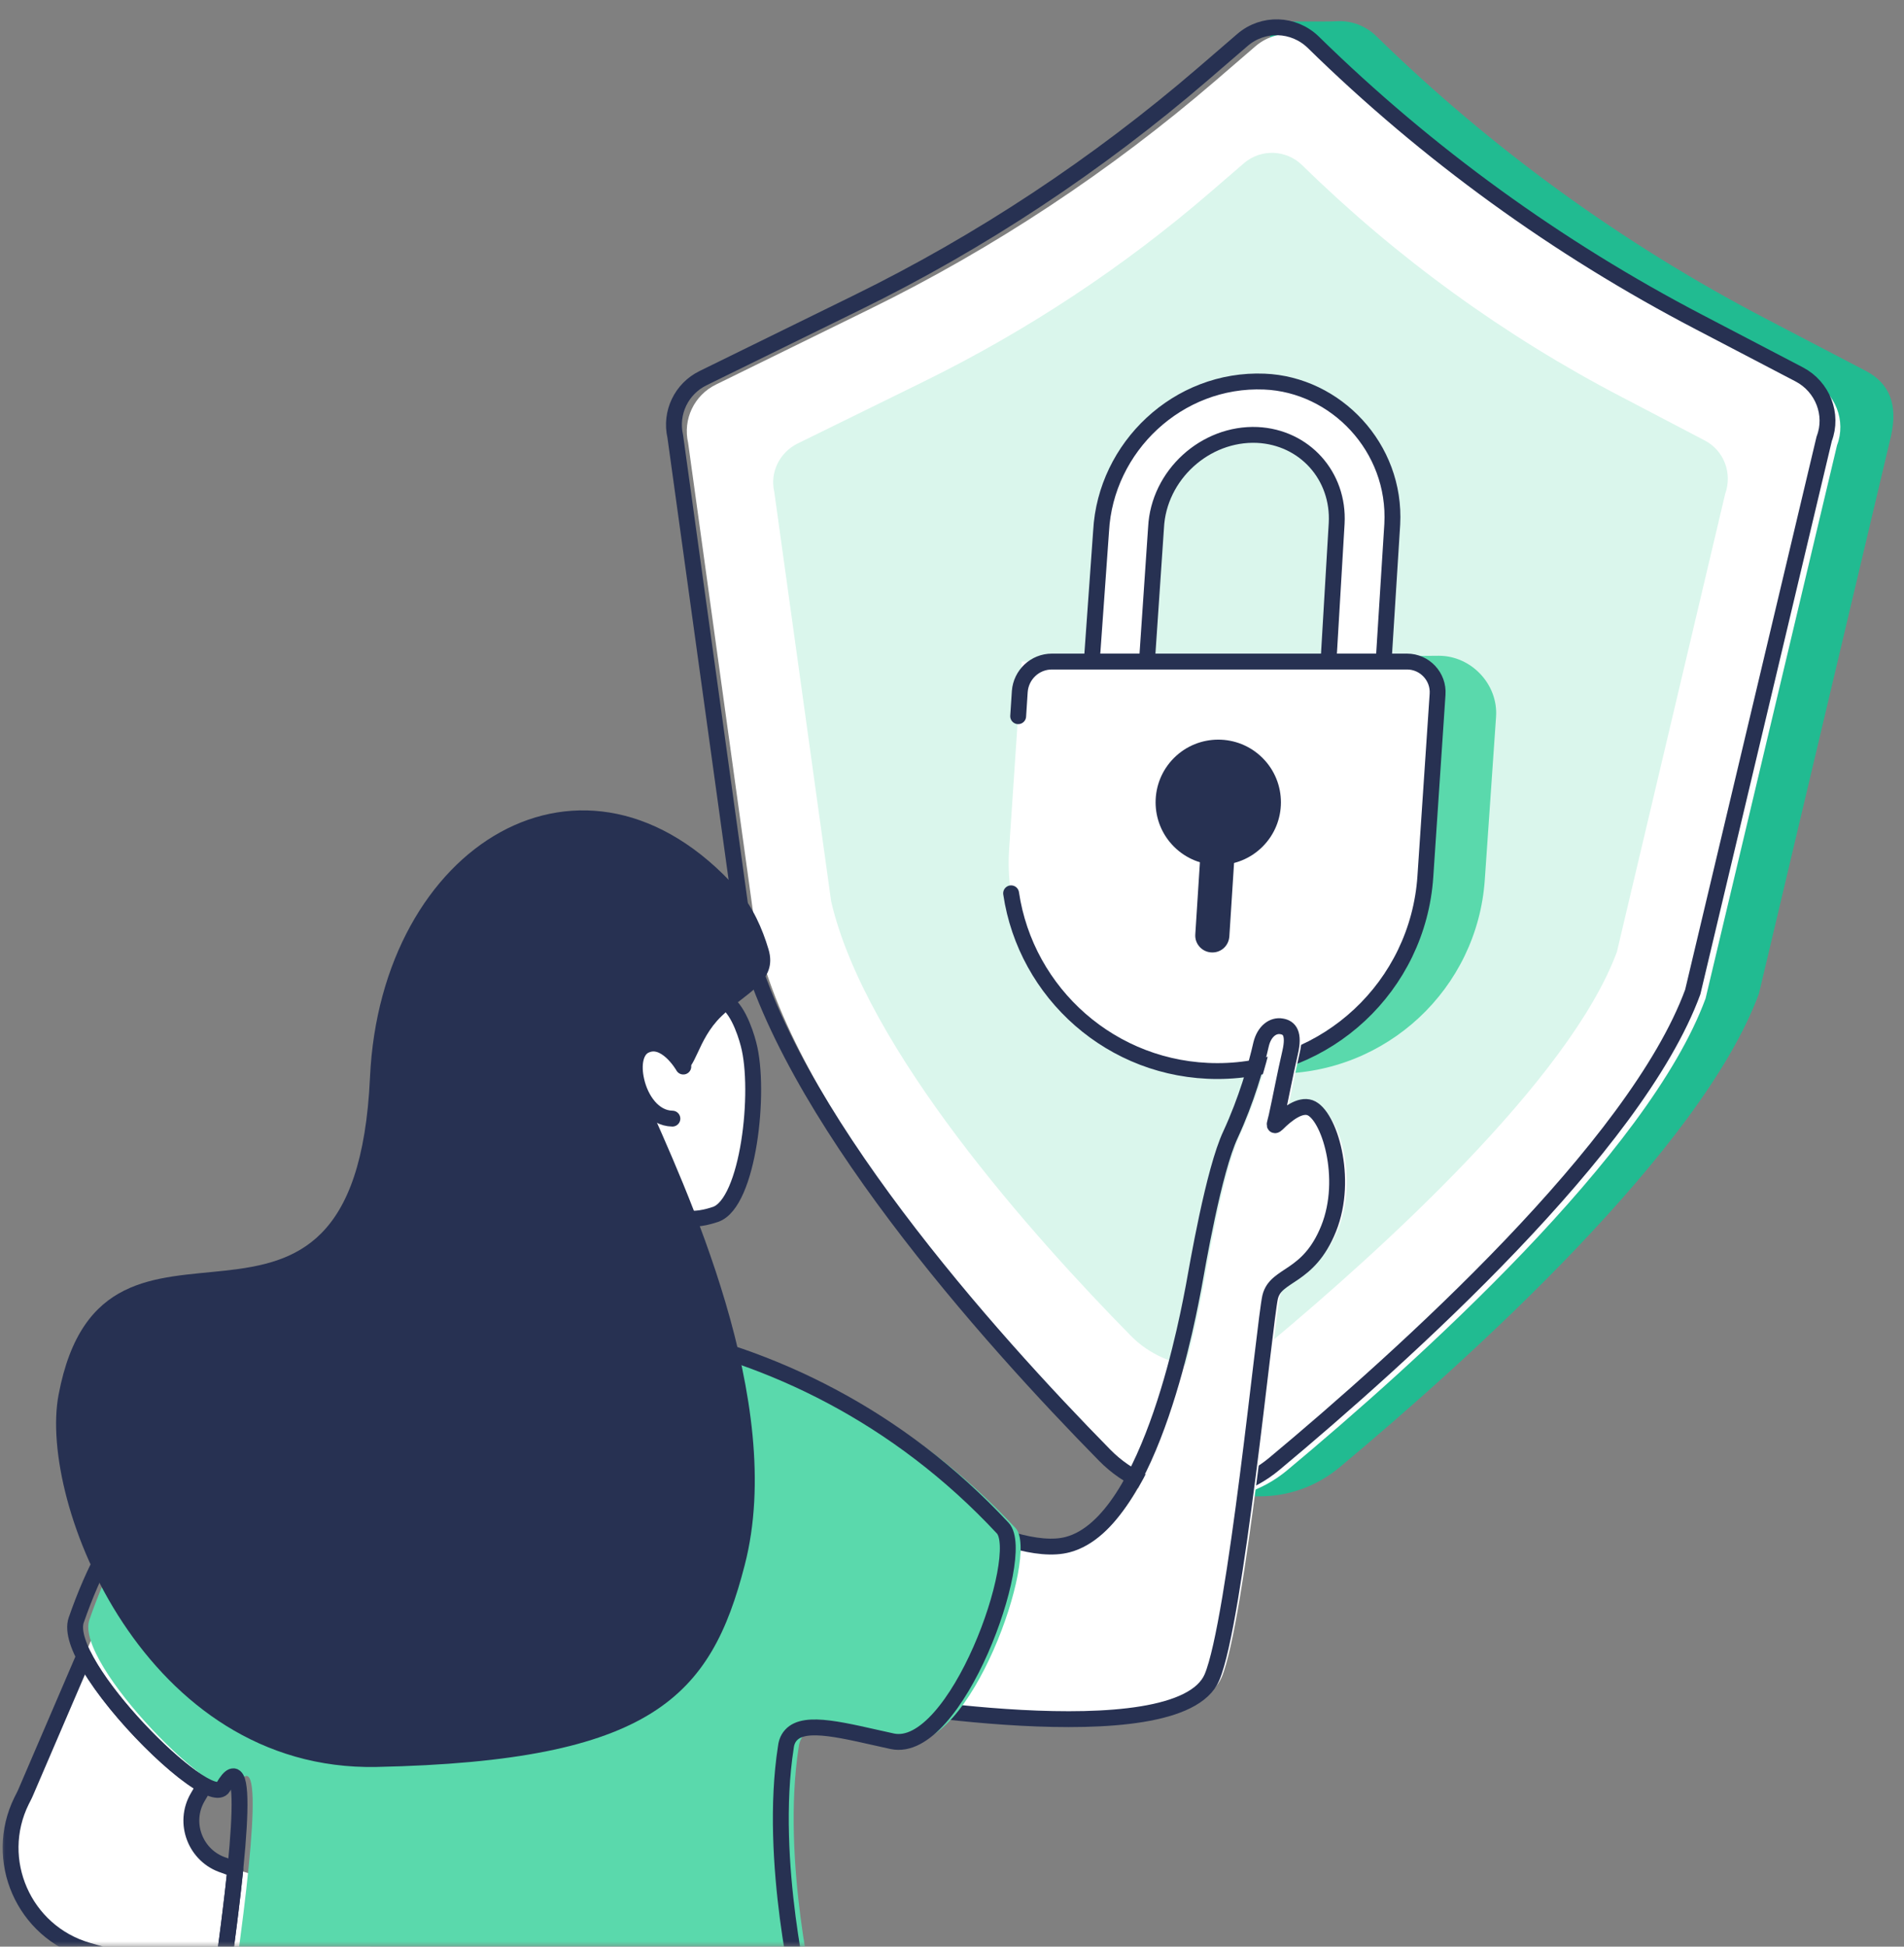 <svg width="180" height="184" viewBox="0 0 180 184" fill="none" xmlns="http://www.w3.org/2000/svg">
<rect x="0" y="0" width="180" height="184" fill="#808080" stroke="none"/>
<mask id="mask0" mask-type="alpha" maskUnits="userSpaceOnUse" x="0" y="0" width="180" height="184">
<rect width="180" height="184" fill="#C4C4C4"/>
</mask>
<g mask="url(#mask0)">
<path d="M72.011 35.431L86.625 28.261C98.504 22.427 109.563 15.105 119.589 6.477L120.318 2.011C120.318 2.011 125.271 2.072 126.334 2.011C127.701 1.92 129.068 2.406 130.101 3.408C140.978 14.042 153.374 23.035 166.863 30.084L176.403 35.066C178.621 36.221 179.441 38.256 178.773 41.203L166.286 93.916C160.848 108.651 138.973 128.399 126.668 138.668C124.42 140.552 121.686 141.463 118.982 141.433C117.766 141.433 112.753 141.585 112.753 141.585C112.753 141.585 111.69 139.488 110.292 138.06C99.234 126.819 79.82 105.187 75.87 88.143L69.338 41.021C68.821 38.773 69.915 36.464 72.011 35.431Z" fill="#21BB91"/>
<path d="M67.698 36.342L82.19 29.233C93.978 23.46 104.976 16.169 114.942 7.601L118.679 4.381C120.623 2.71 123.509 2.801 125.363 4.593C136.148 15.166 148.453 24.068 161.851 31.056L171.33 36.008C173.518 37.163 174.551 39.775 173.67 42.084L161.243 94.371C155.866 109.016 133.93 128.764 121.686 138.972C116.947 142.922 109.989 142.557 105.675 138.182C94.707 127.032 75.445 105.552 71.526 88.629L65.055 41.872C64.538 39.623 65.632 37.345 67.698 36.342Z" fill="white"/>
<path d="M75.385 41.932L87.386 36.038C97.138 31.238 106.253 25.223 114.486 18.113L117.585 15.44C119.196 14.042 121.596 14.133 123.115 15.622C132.047 24.372 142.225 31.755 153.314 37.527L161.153 41.629C162.976 42.571 163.796 44.728 163.097 46.672L152.859 89.966C148.393 102.088 130.224 118.434 120.107 126.88C116.188 130.161 110.415 129.857 106.861 126.212C97.776 116.975 81.826 99.202 78.575 85.196L73.198 46.49C72.772 44.667 73.684 42.783 75.385 41.932Z" fill="#DAF6EC"/>
<path d="M66.483 35.735L80.975 28.625C92.763 22.853 103.762 15.561 113.727 6.993L117.464 3.773C119.408 2.102 122.294 2.193 124.148 3.986C134.933 14.559 147.238 23.46 160.636 30.448L170.115 35.4C172.303 36.555 173.336 39.168 172.455 41.477L160.029 93.764C154.651 108.408 132.715 128.156 120.472 138.364C115.732 142.314 108.775 141.949 104.46 137.574C93.493 126.424 74.231 104.944 70.311 88.022L63.84 41.264C63.323 39.016 64.417 36.737 66.483 35.735Z" stroke="#273152" stroke-width="1.5" stroke-miterlimit="10" stroke-linecap="round" stroke-linejoin="round"/>
<path d="M125.544 63.352L126.365 49.467C126.608 44.971 123.326 41.325 118.86 41.112C113.938 40.9 109.533 44.91 109.29 49.862L108.409 62.835C108.318 64.324 106.981 65.57 105.492 65.509C104.125 65.448 103.092 64.324 103.183 62.957L104.095 50.196C104.52 42.267 111.356 35.735 119.529 36.069C126.273 36.342 132.016 42.297 131.621 49.558L130.74 63.564L125.544 63.352Z" fill="white"/>
<path d="M125.544 63.352L126.365 49.467C126.608 44.971 123.326 41.325 118.86 41.112C113.938 40.9 109.533 44.91 109.29 49.862L108.409 62.835C108.318 64.324 106.981 65.57 105.492 65.509C104.125 65.448 103.092 64.324 103.183 62.957L104.095 50.196C104.52 42.267 111.356 35.735 119.529 36.069C126.273 36.342 132.016 42.297 131.621 49.558L130.74 63.564L125.544 63.352Z" stroke="#273152" stroke-width="1.5" stroke-miterlimit="10" stroke-linecap="round" stroke-linejoin="round"/>
<path d="M120.714 101.481L114.85 101.724C106.738 101.511 99.599 91.85 100.358 80.457L101.574 62.258L136.027 61.984C139.095 61.984 141.647 64.689 141.434 67.757L140.371 83.13C139.672 93.46 131.074 101.481 120.714 101.481Z" fill="#5AD9AC"/>
<path d="M115.062 101.207C103.669 101.207 94.615 91.546 95.406 80.183L96.59 62.531H132.988C134.659 62.531 135.996 63.959 135.874 65.63L134.719 82.857C134.021 93.156 125.423 101.207 115.062 101.207Z" fill="white"/>
<path d="M114.61 90.027C113.668 90.027 112.939 89.237 113 88.326L113.881 74.593C113.941 73.742 114.64 73.074 115.491 73.074C116.433 73.074 117.162 73.864 117.101 74.775L116.22 88.508C116.159 89.389 115.461 90.027 114.61 90.027Z" fill="#273152"/>
<path d="M119.361 80.025C121.674 77.711 121.674 73.96 119.361 71.646C117.047 69.333 113.296 69.333 110.982 71.646C108.669 73.96 108.669 77.711 110.982 80.025C113.296 82.338 117.047 82.338 119.361 80.025Z" fill="#273152"/>
<path d="M96.256 67.696L96.408 65.357C96.53 63.777 97.836 62.531 99.446 62.531H133.018C134.689 62.531 136.026 63.959 135.905 65.63L134.75 82.857C134.051 93.217 125.453 101.238 115.093 101.238C105.128 101.238 96.986 93.885 95.588 84.437" stroke="#273152" stroke-width="1.5" stroke-miterlimit="10" stroke-linecap="round" stroke-linejoin="round"/>
<path d="M84.015 139.336C84.015 139.336 96.198 147.54 101.879 145.99C109.87 143.833 113.394 123.416 113.759 121.624C114.093 119.801 115.642 110.626 117.252 107.223C118.741 104.002 119.683 100.721 120.139 98.686C120.443 97.47 121.263 96.863 122.083 97.015C122.812 97.136 123.298 97.683 122.873 99.506C122.387 101.602 121.992 103.729 121.597 105.522C121.475 106.099 121.232 106.615 121.658 106.22C122.6 105.278 123.815 104.367 124.757 104.701C126.549 105.339 128.433 111.355 126.519 116.125C124.605 120.895 121.536 120.348 120.989 122.596C120.473 124.844 117.708 153.312 115.49 158.538C112.3 166.042 81.797 160.573 81.797 160.573L84.015 139.336Z" fill="white"/>
<path d="M83.103 139.336C83.103 139.336 95.286 147.54 100.967 145.99C108.958 143.833 112.482 123.416 112.846 121.624C113.181 119.801 114.73 110.626 116.34 107.223C117.829 104.002 118.771 100.721 119.227 98.686C119.53 97.47 120.351 96.863 121.171 97.015C121.9 97.136 122.386 97.683 121.961 99.506C121.475 101.602 121.08 103.729 120.685 105.522C120.563 106.099 120.32 106.615 120.746 106.22C121.687 105.278 122.903 104.367 123.845 104.701C125.637 105.339 127.521 111.355 125.607 116.125C123.693 120.895 120.624 120.348 120.077 122.596C119.561 124.844 116.796 153.312 114.578 158.538C111.388 166.042 80.885 160.573 80.885 160.573L83.103 139.336Z" stroke="#273152" stroke-width="1.5" stroke-miterlimit="10" stroke-linecap="round" stroke-linejoin="round"/>
<path d="M11.19 149.028L2.5 169.293C2.379 169.597 2.227 169.87 2.075 170.174C-0.69 175.764 2.257 182.57 8.334 184.332L34.523 191.836L35.221 180.717L21.185 176.342C18.481 175.491 17.266 172.331 18.694 169.901L21.124 165.738L11.19 149.028Z" fill="white"/>
<path d="M21.184 176.311C18.48 175.46 17.265 172.301 18.693 169.87L19.331 168.776C16.232 167.136 10.186 160.968 7.938 156.593L2.469 169.323C2.348 169.627 2.196 169.901 2.044 170.204C-0.721 175.795 2.226 182.6 8.302 184.362L20.82 187.947C21.427 183.755 21.913 179.896 22.248 176.706L21.184 176.311Z" stroke="#273152" stroke-width="1.5" stroke-miterlimit="10" stroke-linecap="round" stroke-linejoin="round"/>
<path d="M33.092 128.278C47.766 121.745 76.112 123.082 96.012 144.441C98.352 146.962 91.607 165.89 85.561 164.584C81.095 163.612 77.328 162.518 75.991 164.007C75.626 164.402 75.535 164.888 75.505 165.161C73.834 175.886 77.115 189.284 77.115 189.284C79.09 197.305 82.189 206.541 78.178 212.557C70.795 223.676 28.2 224.77 18.417 219.393C14.407 217.175 18.63 211.098 21.577 191.229C23.795 176.433 25.071 164.158 22.337 168.898C21 171.207 6.994 157.262 8.452 153.099C11.612 143.955 17.263 135.326 33.092 128.278Z" fill="#5AD9AC"/>
<path d="M31.878 128.278C46.552 121.745 74.898 123.082 94.799 144.441C97.138 146.962 90.393 165.89 84.347 164.584C79.881 163.612 76.114 162.518 74.777 164.007C74.412 164.402 74.321 164.888 74.291 165.161C72.62 175.886 75.901 189.284 75.901 189.284C77.876 197.305 80.306 206.146 76.965 212.557C71.587 222.886 26.956 224.801 17.173 219.423C13.163 217.205 17.386 211.129 20.333 191.259C22.551 176.463 23.827 164.189 21.092 168.928C19.756 171.237 5.75 157.292 7.208 153.13C10.398 143.955 16.049 135.326 31.878 128.278Z" stroke="#273152" stroke-width="1.5" stroke-miterlimit="10" stroke-linecap="round" stroke-linejoin="round"/>
<path d="M68.185 94.523C69.522 94.827 70.433 97.41 70.767 98.716C71.922 103.091 70.767 113.725 67.638 114.788C64.539 115.821 64.661 114.363 62.382 115.973C60.589 117.249 60.529 119.254 60.134 123.568C60.103 123.842 65.815 124.784 65.937 125.027C66.21 125.574 63.597 133.139 52.781 132.987C42.543 132.835 40.355 126.151 40.264 125.665C40.203 125.391 47.799 123.994 47.89 123.69C49.257 119.862 49.865 113.39 49.865 113.39C49.865 113.39 54.118 91.424 68.185 94.523Z" fill="white"/>
<path d="M68.185 94.523C69.522 94.827 70.433 97.41 70.767 98.716C71.922 103.091 70.767 113.725 67.638 114.788C64.539 115.821 64.661 114.363 62.382 115.973C60.589 117.249 60.529 119.254 60.134 123.568C60.103 123.842 65.815 124.784 65.937 125.027C66.21 125.574 63.597 133.139 52.781 132.987C42.543 132.835 40.355 126.151 40.264 125.665C40.203 125.391 47.799 123.994 47.89 123.69C49.257 119.862 49.865 113.39 49.865 113.39C49.865 113.39 54.118 91.424 68.185 94.523Z" stroke="#273152" stroke-width="1.5" stroke-miterlimit="10" stroke-linecap="round" stroke-linejoin="round"/>
<path d="M63.566 105.734C61.774 105.704 60.558 103.911 60.163 102.149C59.799 100.569 60.103 99.263 60.953 98.838C62.867 97.865 64.538 100.691 64.599 100.812" stroke="#273152" stroke-width="1.5" stroke-miterlimit="10" stroke-linecap="round" stroke-linejoin="round"/>
<path d="M72.651 89.723C73.563 92.761 70.494 93.825 68.216 96.043C65.846 98.321 65.816 101.268 64.418 101.329C64.236 101.329 63.567 100.63 63.203 99.749C62.595 98.26 58.615 98.2 60.985 103.577C64.691 112.023 74.413 132.47 70.403 147.935C67.213 160.33 61.714 166.467 35.586 167.014C13.711 167.44 3.594 142.041 5.538 131.832C9.822 109.137 33.52 133.23 34.978 101.845C35.98 79.849 55.303 67.909 69.735 84.072C71.163 85.713 72.074 87.779 72.651 89.723Z" fill="#273152"/>
</g>
</svg>
